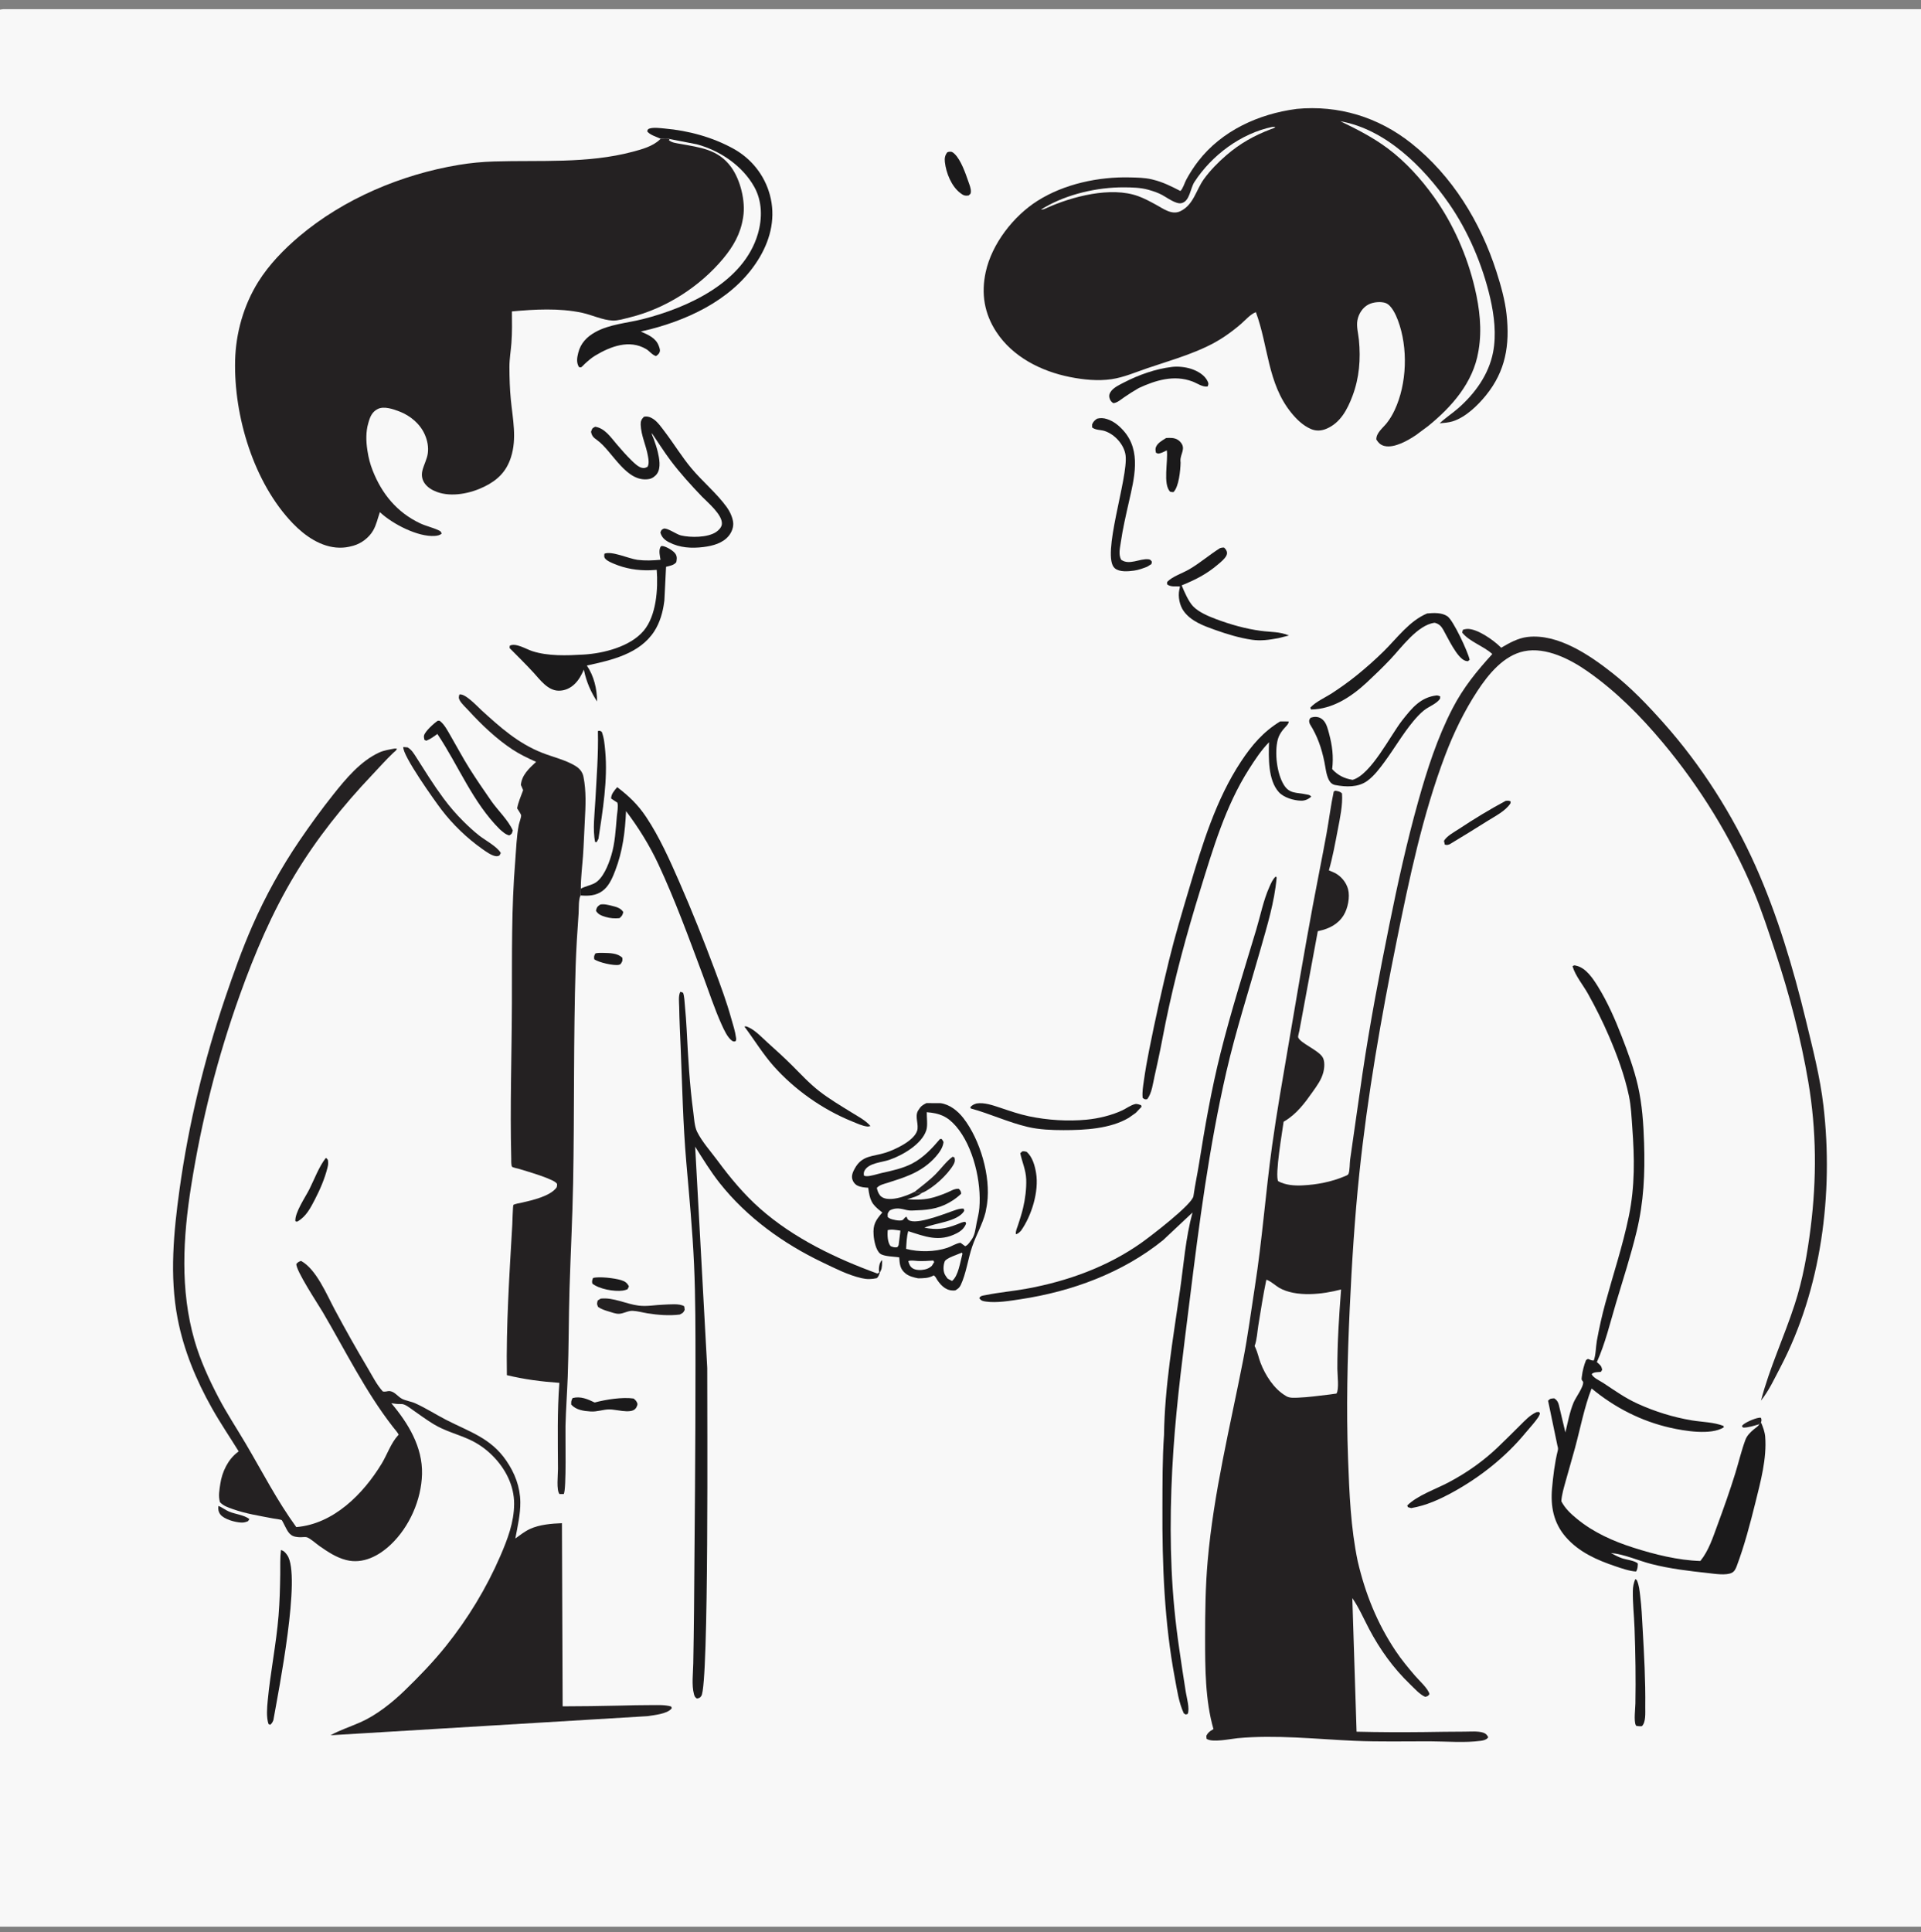 <?xml version="1.0" encoding="UTF-8"?>
<svg xmlns="http://www.w3.org/2000/svg" width="174" height="175" viewBox="0 0 174 175" fill="none">
  <rect x="0" y="0" width="174" height="175" fill="#808080" stroke="none"/>
  <g clip-path="url(#clip0_405_2162)">
    <path d="M0 0.874C0.386 0.79 0.819 0.83 1.213 0.83C1.914 0.83 2.616 0.83 3.317 0.83C6.028 0.83 8.739 0.83 11.45 0.83C22.269 0.83 33.088 0.83 43.908 0.83C87.272 0.829 130.636 0.83 174 0.832V174.789C173.614 174.874 173.181 174.834 172.787 174.834C172.086 174.834 171.385 174.834 170.683 174.834C167.972 174.834 165.261 174.834 162.55 174.834C151.731 174.834 140.912 174.834 130.092 174.834C86.728 174.835 43.364 174.834 0 174.832V0.874Z" fill="#F8F8F8"></path>
    <path d="M159.345 128.988C158.872 129.123 158.395 129.289 157.899 129.294L157.773 129.166C157.84 129.077 157.85 129.055 157.95 128.977C158.218 128.771 159.171 128.336 159.499 128.401C159.57 128.605 159.574 128.611 159.507 128.816L159.345 128.988Z" fill="#242122"></path>
    <path d="M19.785 136.387C20.101 136.499 20.428 136.77 20.758 136.905C21.331 137.14 22.103 137.2 22.59 137.576L22.472 137.762C22.262 137.856 22.101 137.9 21.868 137.894C21.331 137.878 20.295 137.603 19.957 137.155C19.786 136.93 19.741 136.661 19.785 136.387Z" fill="#242122"></path>
    <path d="M53.93 86.345C54.16 86.292 54.38 86.294 54.616 86.3C55.199 86.314 55.947 86.306 56.372 86.746C56.402 87.062 56.368 87.072 56.202 87.326L56.063 87.381C55.597 87.483 54.203 87.163 53.823 86.874C53.796 86.607 53.804 86.583 53.93 86.345Z" fill="#1B1A1B"></path>
    <path d="M54.358 81.927C54.68 81.845 55.097 81.957 55.417 82.035C55.815 82.133 56.23 82.233 56.456 82.605C56.374 82.91 56.349 82.94 56.116 83.154C55.669 83.204 55.274 83.167 54.843 83.04C54.489 82.935 54.165 82.817 53.98 82.479C54.071 82.151 54.064 82.141 54.358 81.927Z" fill="#1B1A1B"></path>
    <path d="M53.718 115.742C54.276 115.586 55.69 115.761 56.263 115.938C56.611 116.046 56.805 116.179 56.967 116.506L56.843 116.762C56.693 116.82 56.574 116.862 56.415 116.884C55.634 116.993 54.277 116.749 53.654 116.252C53.603 116.016 53.633 115.973 53.718 115.742Z" fill="#1B1A1B"></path>
    <path d="M29.514 104.867C29.591 104.901 29.638 104.974 29.693 105.037C29.745 105.297 29.734 105.463 29.67 105.722C29.42 106.737 28.991 107.73 28.511 108.655C28.116 109.414 27.736 110.159 26.976 110.61C26.841 110.656 26.915 110.651 26.756 110.602C26.681 109.838 27.676 108.396 28.02 107.709C28.471 106.808 28.897 105.65 29.514 104.867Z" fill="#1B1A1B"></path>
    <path d="M136.376 72.534C136.581 72.513 136.642 72.498 136.829 72.578L136.818 72.752C136.368 73.454 135.436 73.909 134.743 74.347C133.606 75.066 132.459 75.769 131.306 76.462C131.097 76.531 131.072 76.553 130.865 76.49L130.793 76.15C131.061 75.701 131.711 75.363 132.141 75.079C133.51 74.173 134.929 73.31 136.376 72.534Z" fill="#1B1A1B"></path>
    <path d="M85.81 13.789L85.948 13.747C86.198 13.713 86.3 13.78 86.47 13.944C87.039 14.494 87.454 15.694 87.712 16.441C87.813 16.732 87.958 17.07 87.939 17.38C87.927 17.587 87.867 17.579 87.722 17.709C87.391 17.751 87.251 17.686 86.994 17.493C86.181 16.881 85.696 15.67 85.585 14.675C85.546 14.331 85.592 14.059 85.81 13.789Z" fill="#1B1A1B"></path>
    <path d="M51.865 126.617C52.593 126.43 53.224 126.712 53.863 127.019C54.873 126.751 56.359 126.513 57.391 126.66C57.543 126.79 57.626 126.853 57.708 127.042C57.786 127.223 57.706 127.293 57.64 127.466C57.589 127.54 57.577 127.565 57.504 127.63C57.043 128.039 55.757 127.634 55.182 127.644C54.605 127.653 54.108 127.869 53.501 127.832C52.864 127.792 52.185 127.7 51.742 127.211C51.732 126.924 51.732 126.868 51.865 126.617Z" fill="#1B1A1B"></path>
    <path d="M92.604 104.272C92.761 104.256 92.84 104.276 92.99 104.314C93.518 104.776 93.739 105.571 93.848 106.249C94.117 107.918 93.444 110.098 92.477 111.466C92.314 111.616 92.238 111.736 92.014 111.776C91.981 111.486 92.131 111.195 92.221 110.919C92.382 110.422 92.546 109.921 92.666 109.412C92.861 108.589 92.982 107.649 92.951 106.805C92.918 105.943 92.584 105.259 92.413 104.442L92.604 104.272Z" fill="#1B1A1B"></path>
    <path d="M54.157 66.21C54.354 66.157 54.333 66.187 54.503 66.272C54.723 66.834 54.766 67.444 54.822 68.04C55.061 70.615 54.592 73.424 54.207 75.969L54.036 76.275L53.908 76.262C53.665 75.166 53.867 73.628 53.926 72.496C54.035 70.406 54.209 68.302 54.157 66.21Z" fill="#1B1A1B"></path>
    <path d="M105.627 39.67L105.909 39.659C106.293 39.652 106.629 39.721 106.9 40.012C107.462 40.613 106.903 41.101 106.922 41.727L106.935 41.911C106.92 42.589 106.782 44.093 106.286 44.572L106.005 44.545C105.299 43.891 105.828 41.718 105.687 40.784C105.502 40.876 105.316 40.977 105.118 41.037C104.899 41.103 104.891 41.098 104.699 40.995C104.671 40.838 104.638 40.688 104.688 40.531C104.819 40.128 105.288 39.88 105.627 39.67Z" fill="#1B1A1B"></path>
    <path d="M54.408 117.611C55.545 117.478 56.73 118.109 57.852 118.245C58.64 118.34 59.342 118.179 60.12 118.158C60.596 118.145 61.592 118.026 61.98 118.312L62.02 118.63C61.881 118.917 61.84 118.915 61.568 119.055C60.639 119.173 59.571 119.094 58.645 118.942C58.208 118.871 57.759 118.741 57.317 118.717C56.889 118.694 56.497 118.967 56.076 118.986C55.775 119 55.429 118.861 55.141 118.776C54.783 118.671 54.497 118.577 54.182 118.375C54.041 118.089 54.067 118.077 54.137 117.781L54.408 117.611Z" fill="#242122"></path>
    <path d="M36.53 67.654L36.915 67.687C37.282 67.882 37.51 68.286 37.73 68.626C38.103 69.201 38.464 69.783 38.834 70.359C39.266 71.032 39.717 71.688 40.193 72.331C40.739 73.066 41.33 73.748 41.979 74.394C42.432 74.843 42.896 75.272 43.397 75.668C43.928 76.087 45.049 76.681 45.362 77.255L45.242 77.478C45.098 77.543 45.022 77.562 44.859 77.532C44.476 77.461 43.991 77.106 43.675 76.883C42.296 75.909 41.014 74.674 39.99 73.334C39.401 72.565 36.432 68.403 36.53 67.654Z" fill="#242122"></path>
    <path d="M106.145 33.233C106.701 33.164 107.369 33.237 107.899 33.41C108.468 33.594 109.127 33.969 109.387 34.537C109.486 34.753 109.463 34.789 109.388 34.999C108.931 35.079 108.447 34.714 108.01 34.55C106.349 33.925 104.674 34.436 103.15 35.144C102.688 35.407 102.248 35.688 101.81 35.99C101.521 36.189 101.207 36.476 100.849 36.514C100.662 36.416 100.551 36.252 100.496 36.048C100.427 35.794 100.504 35.598 100.665 35.398C100.93 35.069 101.423 34.838 101.792 34.647C103.144 33.95 104.634 33.418 106.145 33.233Z" fill="#1B1A1B"></path>
    <path d="M148.118 143.014L148.255 143.099C148.47 143.574 148.503 144.039 148.567 144.547C148.689 145.515 148.728 146.476 148.784 147.448C148.92 149.83 149.053 152.204 149.025 154.591C149.019 155.107 149.096 155.965 148.723 156.329C148.546 156.357 148.39 156.328 148.214 156.307L148.162 156.232C147.979 155.857 148.123 154.734 148.131 154.285C148.172 152.002 148.137 149.717 148.052 147.435C148.01 146.315 147.882 145.196 147.9 144.075C147.906 143.691 147.976 143.371 148.118 143.014Z" fill="#1B1A1B"></path>
    <path d="M39.653 65.275L39.814 65.276C40.245 65.576 40.56 66.207 40.821 66.655C41.392 67.637 41.919 68.636 42.524 69.598C43.154 70.597 43.825 71.57 44.497 72.54C45.087 73.39 46.049 74.286 46.448 75.216C46.359 75.495 46.382 75.515 46.134 75.66C45.784 75.579 45.553 75.346 45.285 75.121C42.832 72.7 41.51 69.3 39.615 66.472C39.29 66.712 38.993 66.929 38.615 67.084L38.445 67.009C38.418 66.883 38.373 66.728 38.411 66.599C38.528 66.203 39.304 65.506 39.653 65.275Z" fill="#1B1A1B"></path>
    <path d="M139.173 127.891L139.406 127.875L139.489 128.018C139.441 128.143 139.402 128.247 139.328 128.358C139.003 128.844 138.553 129.311 138.18 129.765C136.391 131.945 134.055 133.794 131.582 135.148C130.379 135.806 129.182 136.349 127.824 136.583L127.528 136.5L127.463 136.345C128.391 135.43 130.014 134.884 131.179 134.27C132.027 133.824 132.855 133.318 133.632 132.759C134.329 132.257 134.996 131.71 135.619 131.119C136.309 130.467 136.976 129.789 137.652 129.122C138.12 128.66 138.561 128.165 139.173 127.891Z" fill="#1B1A1B"></path>
    <path d="M67.426 92.972L67.571 92.952C68.294 93.177 68.924 93.881 69.481 94.382C70.245 95.07 71.01 95.76 71.739 96.486C72.548 97.293 73.308 98.123 74.213 98.827C75.131 99.541 76.14 100.134 77.126 100.747C77.71 101.11 78.388 101.456 78.844 101.978C78.734 102.01 78.664 102.034 78.547 102.022C78.115 101.979 77.576 101.722 77.175 101.56C74.53 100.493 71.991 98.703 70.091 96.573C69.119 95.483 68.305 94.147 67.426 92.972Z" fill="#1B1A1B"></path>
    <path d="M88.45 99.939C89.146 99.823 89.948 100.108 90.602 100.326C91.466 100.615 92.319 100.913 93.213 101.1C94.891 101.451 96.716 101.568 98.427 101.404C99.484 101.303 100.692 101.015 101.655 100.561C102.021 100.388 102.424 100.083 102.815 99.994C102.997 99.952 103.176 100.039 103.355 100.088L103.402 100.236L102.869 100.794L102.236 101.24C100.557 102.236 98.234 102.353 96.334 102.352C95.266 102.351 94.127 102.307 93.085 102.061C91.336 101.649 89.677 100.867 87.934 100.39L87.883 100.279C88.075 100.071 88.19 100.024 88.45 99.939Z" fill="#1B1A1B"></path>
    <path d="M25.447 140.38C25.721 140.453 25.85 140.611 26.015 140.844C27.306 142.659 25.233 153.127 24.762 155.786C24.683 155.98 24.635 156.08 24.469 156.21L24.317 156.132C24.113 155.488 24.188 154.683 24.25 154.018C24.492 151.441 25.024 148.89 25.232 146.314C25.333 145.07 25.364 143.819 25.383 142.571C25.393 141.846 25.358 141.099 25.447 140.38Z" fill="#1B1A1B"></path>
    <path d="M99.37 37.918C99.656 37.838 99.963 37.857 100.244 37.946C100.861 38.14 101.339 38.527 101.764 39.005C103.401 40.843 102.735 43.328 102.247 45.485C101.974 46.692 101.691 47.915 101.515 49.14C101.44 49.66 101.298 50.2 101.546 50.688C102.273 51.228 103.24 50.568 104.016 50.651C104.208 50.672 104.229 50.732 104.336 50.874L104.293 51.087L103.891 51.334C103.513 51.478 103.129 51.622 102.725 51.678C102.201 51.751 101.404 51.827 100.976 51.466C99.707 50.396 102.217 43.248 101.951 41.231C101.824 40.275 100.98 39.339 100.072 39.04C99.681 38.911 99.244 38.969 98.92 38.712L98.922 38.428C99.046 38.168 99.134 38.083 99.37 37.918Z" fill="#1B1A1B"></path>
    <path d="M110.509 49.642C110.661 49.593 110.72 49.587 110.874 49.591C110.932 49.652 111.023 49.74 111.062 49.812C111.158 49.989 111.173 50.135 111.087 50.312C110.94 50.615 110.574 50.906 110.316 51.126C109.279 52.008 108.277 52.51 107.033 53.015C107.266 53.579 107.661 54.5 108.085 54.928C108.602 55.451 109.446 55.806 110.124 56.062C111.434 56.556 112.824 56.949 114.215 57.135C115.118 57.256 115.89 57.194 116.755 57.554L115.78 57.798C114.962 57.949 114.219 58.062 113.387 57.94C112.265 57.776 111.144 57.433 110.077 57.054C109.037 56.684 107.876 56.273 107.208 55.334C106.842 54.82 106.688 54.027 106.821 53.404C106.875 53.152 106.848 53.342 106.875 53.109C106.472 53.09 106.016 53.179 105.709 52.913L105.72 52.701C106.207 52.196 107.095 51.925 107.711 51.565C108.702 50.987 109.545 50.245 110.509 49.642Z" fill="#1B1A1B"></path>
    <path d="M130.135 62.98C130.258 62.986 130.335 63.021 130.449 63.066L130.438 63.278C130.136 63.739 129.43 63.977 128.992 64.326C128.628 64.614 128.293 64.984 127.998 65.34C127.045 66.493 126.301 67.785 125.418 68.986C124.966 69.601 124.466 70.271 123.844 70.724C123.017 71.326 121.908 71.281 120.941 71.098C120.669 71.046 120.482 70.869 120.361 70.627C120.117 70.135 120.07 69.545 119.962 69.013C119.706 67.75 119.333 66.673 118.647 65.578L118.599 65.442C118.552 65.224 118.594 65.173 118.712 65.003C118.841 64.966 118.979 64.928 119.114 64.926C119.454 64.92 119.722 65.053 119.932 65.31C120.171 65.602 120.281 66.063 120.378 66.421C120.678 67.53 120.8 68.517 120.666 69.658C121.185 70.22 121.758 70.504 122.513 70.63C124.19 70.156 125.939 66.592 127.022 65.222C127.887 64.128 128.662 63.15 130.135 62.98Z" fill="#1B1A1B"></path>
    <path d="M129.264 55.559C129.865 55.503 130.573 55.466 131.095 55.807C131.631 56.158 132.968 59.041 133.117 59.752L132.964 59.885C132.877 59.875 132.833 59.874 132.753 59.852C131.984 59.639 131.106 57.681 130.711 57.006C130.516 56.673 130.321 56.499 129.948 56.401C128.395 56.593 126.93 58.669 125.918 59.73C125.232 60.449 124.524 61.138 123.796 61.814C122.405 63.102 120.702 64.233 118.748 64.256L118.688 64.086C119.17 63.554 120.062 63.163 120.671 62.765C121.436 62.266 122.177 61.734 122.889 61.161C123.741 60.473 124.565 59.743 125.344 58.974C126.553 57.78 127.66 56.231 129.264 55.559Z" fill="#1B1A1B"></path>
    <path d="M58.319 37.748C58.613 37.669 58.917 37.778 59.168 37.942C59.573 38.205 59.937 38.737 60.227 39.118C61.05 40.2 61.753 41.366 62.627 42.411C63.635 43.618 64.911 44.664 65.826 45.927C66.104 46.311 66.35 46.833 66.408 47.306C66.458 47.726 66.285 48.178 66.029 48.505C65.484 49.2 64.551 49.439 63.721 49.543C62.653 49.677 61.585 49.618 60.611 49.119C60.206 48.911 59.953 48.679 59.818 48.24C59.872 48.054 59.909 47.965 60.11 47.882C60.398 47.764 61.281 48.399 61.67 48.491C62.551 48.7 64.08 48.699 64.855 48.189C65.087 48.036 65.358 47.766 65.386 47.471C65.465 46.641 64.127 45.531 63.575 44.969C62.586 43.934 61.594 42.844 60.734 41.699C60.136 40.903 59.603 40.042 59.037 39.221C59.031 39.372 59.151 39.587 59.206 39.737C59.344 40.119 59.478 40.505 59.573 40.9C59.715 41.493 59.887 42.357 59.521 42.893C59.36 43.13 59.078 43.335 58.793 43.385C56.72 43.743 55.498 40.882 54.083 39.858C53.759 39.624 53.62 39.511 53.533 39.107C53.642 38.817 53.616 38.794 53.908 38.649C54.774 38.774 55.313 39.591 55.849 40.219C56.289 40.736 56.732 41.24 57.218 41.714C57.449 41.939 57.797 42.277 58.113 42.361C58.345 42.423 58.465 42.377 58.666 42.265C58.802 41.947 58.747 41.645 58.691 41.314C58.526 40.347 58.073 39.458 58.032 38.468C58.018 38.142 58.1 37.98 58.319 37.748Z" fill="#1B1A1B"></path>
    <path d="M59.864 49.472C59.938 49.456 59.969 49.443 60.052 49.458C60.383 49.521 61.05 49.895 61.214 50.212C61.342 50.459 61.301 50.659 61.257 50.916C61.032 51.2 60.666 51.243 60.33 51.333L60.179 54.372L60.158 54.527C60.043 55.437 59.771 56.385 59.271 57.162C57.949 59.22 55.388 59.791 53.154 60.275C53.797 61.215 54.077 62.398 54.083 63.531C53.513 62.667 53.128 61.773 52.909 60.759L52.886 60.645C52.664 61.134 52.443 61.569 52.05 61.95C51.651 62.338 51.139 62.567 50.58 62.554C49.621 62.533 48.925 61.577 48.341 60.932C47.977 60.53 47.592 60.144 47.213 59.755L46.156 58.69L46.175 58.478C46.721 58.198 47.646 58.788 48.211 58.971C49.651 59.438 51.345 59.37 52.844 59.284C54.664 59.18 57.074 58.571 58.296 57.132C59.459 55.763 59.615 53.312 59.485 51.612L58.878 51.645C57.754 51.679 56.648 51.498 55.608 51.058C55.362 50.954 55.029 50.816 54.847 50.623C54.69 50.456 54.732 50.364 54.744 50.151C55.386 49.864 56.98 50.608 57.748 50.704C58.455 50.792 59.121 50.76 59.83 50.697C59.775 50.378 59.66 49.888 59.803 49.587L59.864 49.472Z" fill="#1B1A1B"></path>
    <path d="M52.611 80.483C52.997 80.275 53.408 80.205 53.796 80.02C54.605 79.635 55.11 78.321 55.358 77.51C55.711 76.359 55.769 75.125 55.873 73.932C55.904 73.567 56.017 73.04 55.924 72.699L55.353 72.32C55.353 71.912 55.651 71.593 55.904 71.29C56.966 72.094 57.791 72.884 58.531 73.997C59.735 75.81 60.65 77.86 61.521 79.85C62.683 82.504 63.747 85.178 64.76 87.893C65.296 89.333 65.815 90.737 66.229 92.22C66.387 92.787 66.587 93.369 66.663 93.953C66.686 94.134 66.698 94.131 66.624 94.307C66.467 94.329 66.422 94.344 66.284 94.243C65.888 93.951 65.577 93.259 65.376 92.818C64.711 91.353 64.207 89.79 63.644 88.283C62.384 84.91 61.151 81.52 59.627 78.255C58.838 76.566 57.828 74.941 56.705 73.459C56.623 75.329 56.403 77.086 55.727 78.846C55.501 79.435 55.227 80.097 54.758 80.534C54.206 81.048 53.529 81.153 52.803 81.112L52.588 81.098C52.621 80.895 52.611 80.688 52.611 80.483Z" fill="#1B1A1B"></path>
    <path d="M115.956 65.336L116.732 65.339C116.742 65.588 116.363 65.889 116.202 66.1C115.994 66.37 115.825 66.643 115.739 66.975C115.434 68.15 115.65 70.055 116.291 71.086C116.799 71.905 117.422 71.755 118.242 71.932C118.454 71.978 118.648 71.967 118.771 72.157C118.493 72.384 118.212 72.524 117.843 72.516C117.183 72.499 116.289 72.241 115.835 71.742C114.845 70.653 114.906 68.616 114.945 67.222C114.221 67.964 113.669 68.813 113.115 69.682C110.996 73.01 109.866 76.891 108.707 80.63C107.483 84.58 106.417 88.522 105.585 92.575C105.276 94.204 104.952 95.825 104.583 97.442C104.433 98.102 104.332 99.023 103.908 99.55C103.675 99.578 103.69 99.571 103.5 99.429C103.442 98.903 103.54 98.379 103.612 97.858C103.742 96.921 103.909 95.996 104.093 95.068C104.637 92.337 105.241 89.611 105.904 86.906C106.441 84.713 107.09 82.56 107.734 80.397C108.898 76.489 110.146 72.382 112.419 68.952C113.391 67.484 114.429 66.265 115.956 65.336Z" fill="#1B1A1B"></path>
    <path d="M59.844 12.564C59.51 12.413 58.792 12.195 58.62 11.877C58.675 11.764 58.673 11.698 58.801 11.652C59.187 11.514 59.805 11.605 60.207 11.641C62.362 11.832 64.546 12.422 66.445 13.475C68.065 14.373 69.251 15.867 69.733 17.651C70.262 19.605 69.84 21.53 68.838 23.252C66.762 26.817 62.794 28.813 58.92 29.815L58.042 30.024C58.712 30.325 59.408 30.596 59.678 31.345C59.765 31.586 59.843 31.776 59.685 32.01C59.625 32.1 59.51 32.182 59.43 32.249C59.091 32.167 58.83 31.791 58.524 31.612C57.01 30.721 55.305 31.369 53.913 32.205C53.56 32.417 53.253 32.693 52.95 32.969C52.895 33.02 52.698 33.24 52.633 33.264C52.573 33.286 52.505 33.251 52.441 33.244C52.19 32.825 52.265 32.395 52.381 31.936C52.598 31.083 53.146 30.515 53.898 30.091C55.195 29.359 56.826 29.259 58.257 28.893C62.314 27.855 67.367 25.563 68.647 21.18C69.058 19.774 69.045 18.224 68.319 16.924C67.251 15.013 65.216 13.636 63.126 13.071L60.662 12.591C60.429 12.495 60.096 12.551 59.844 12.564Z" fill="#1B1A1B"></path>
    <path d="M61.621 89.828C61.706 89.832 61.794 89.882 61.873 89.913C61.996 90.279 62 90.699 62.037 91.082C62.106 91.819 62.161 92.546 62.199 93.284C62.327 95.752 62.463 98.255 62.795 100.703C62.868 101.239 62.898 101.999 63.135 102.488C63.571 103.385 64.386 104.289 64.983 105.099C66.143 106.673 67.397 108.181 68.868 109.477C71.901 112.15 75.705 113.97 79.48 115.344L79.643 115.232C79.597 115.053 79.604 114.886 79.63 114.705C79.662 114.485 79.729 114.261 79.905 114.125C79.892 114.417 79.915 114.817 79.78 115.08L79.707 115.218C79.612 115.465 79.62 115.553 79.424 115.757C78.934 115.862 78.531 115.872 78.04 115.759C76.8 115.474 75.628 114.866 74.487 114.322C70.949 112.633 67.642 110.248 65.193 107.154C64.371 106.115 63.67 104.971 62.966 103.849L64.06 123.898C64.052 127.848 64.223 152.532 63.527 153.588C63.397 153.786 63.343 153.779 63.125 153.831C62.94 153.711 62.911 153.626 62.855 153.422C62.636 152.633 62.779 151.485 62.794 150.666C62.822 149.072 62.85 147.478 62.863 145.884C62.922 138.461 62.999 131.04 62.996 123.616C62.994 120.583 63.001 117.532 62.865 114.502C62.725 111.413 62.429 108.335 62.163 105.255C61.863 101.797 61.796 98.347 61.654 94.883C61.603 93.65 61.538 92.417 61.519 91.183C61.513 90.788 61.43 90.175 61.621 89.828Z" fill="#1B1A1B"></path>
    <path d="M115.556 79.379L115.637 79.474C115.434 81.745 114.772 83.853 114.156 86.033C113.119 89.701 111.933 93.358 111.08 97.075C109.511 103.913 108.615 110.823 107.756 117.776C107.197 122.293 106.592 126.773 106.285 131.317C105.966 136.055 105.917 141.004 106.374 145.733C106.491 146.937 106.641 148.149 106.816 149.345C107.006 150.648 107.198 151.953 107.408 153.252C107.491 153.766 107.778 154.749 107.579 155.226L107.391 155.277L107.221 155.164C106.767 154.17 106.621 153.079 106.42 152.014C105.461 146.934 105.267 141.714 105.289 136.557C105.299 134.353 105.28 132.158 105.435 129.957C105.493 125.594 106.259 121.199 106.878 116.887C107.215 114.541 107.389 112.1 108.017 109.812L105.354 112.313C101.68 115.28 97.099 116.96 92.46 117.663C91.499 117.809 90.259 118.021 89.294 117.877C89.001 117.833 88.868 117.805 88.699 117.569C88.83 117.332 89.007 117.347 89.269 117.294C90.488 117.044 91.746 116.938 92.973 116.715C96.695 116.039 100.328 114.727 103.424 112.528C104.166 112 107.993 109.089 108.1 108.325C108.239 107.339 108.452 106.361 108.609 105.377C109.143 102.009 109.73 98.657 110.561 95.347C111.503 91.599 112.671 87.901 113.785 84.201C114.165 82.94 114.435 81.537 114.973 80.339C115.13 79.988 115.266 79.643 115.556 79.379Z" fill="#1B1A1B"></path>
    <path d="M159.507 128.815C159.68 129.221 159.853 129.679 159.888 130.121C160.044 132.077 159.469 134.199 159.001 136.083C158.523 138.005 158.004 139.993 157.305 141.848C157.218 142.078 157.106 142.317 156.88 142.435C156.356 142.71 155.29 142.529 154.705 142.466C152.986 142.279 151.258 142.076 149.58 141.647C148.386 141.341 147.128 140.756 145.91 140.65C146.235 140.823 146.56 141 146.909 141.123C147.266 141.248 148.141 141.347 148.352 141.612C148.34 141.884 148.341 142.086 148.196 142.327C147.574 142.287 146.904 142.048 146.315 141.85C144.636 141.283 143.007 140.567 141.819 139.196C140.713 137.92 140.435 136.421 140.582 134.784C140.68 133.697 140.829 132.441 141.097 131.387C141.141 131.215 141.124 131.116 141.072 130.944L140.221 126.857C140.436 126.637 140.484 126.669 140.78 126.642C141.132 126.865 141.176 127.137 141.266 127.53L141.79 129.733C142.004 128.835 142.177 127.88 142.531 127.025C142.73 126.543 143.463 125.595 143.396 125.146C143.226 124.931 143.247 124.947 143.28 124.669C143.339 124.163 143.471 123.648 143.662 123.176L143.838 123.07L143.913 123.102C144.085 123.176 144.166 123.218 144.359 123.218C144.549 122.742 144.546 121.957 144.64 121.431C144.846 120.294 145.101 119.146 145.406 118.031C146.125 115.398 146.987 112.82 147.538 110.14C148.098 107.414 148.052 104.854 147.848 102.106C147.776 101.138 147.744 100.194 147.542 99.24C147.15 97.39 146.475 95.555 145.728 93.822C145.165 92.515 144.529 91.243 143.835 90.001C143.389 89.203 142.696 88.385 142.437 87.513C142.601 87.401 142.579 87.42 142.764 87.46C143.652 87.649 144.293 88.63 144.742 89.355C145.609 90.755 146.291 92.312 146.886 93.847C147.453 95.311 148.007 96.799 148.358 98.332C148.746 100.032 148.864 101.797 148.919 103.536C149.005 106.282 148.893 108.83 148.246 111.516C147.714 113.723 147.013 115.871 146.365 118.044C145.83 119.837 145.408 121.653 144.64 123.36C144.929 123.628 145.056 123.67 145.119 124.068L144.998 124.248C144.727 124.276 144.352 124.247 144.172 124.45C144.296 124.781 144.903 125.042 145.218 125.249C146.258 125.935 147.216 126.624 148.362 127.141C149.926 127.848 151.554 128.356 153.248 128.638C154.169 128.791 155.254 128.798 156.115 129.144L156.137 129.27C154.972 130.003 152.572 129.595 151.294 129.307C148.651 128.71 146.246 127.473 144.162 125.747C143.493 127.474 143.143 129.366 142.657 131.154C142.39 132.138 142.098 133.114 141.828 134.096C141.661 134.706 141.462 135.33 141.422 135.964C141.764 136.624 142.294 137.113 142.864 137.578C144.364 138.804 146.126 139.583 147.959 140.169C149.87 140.78 151.998 141.311 154.014 141.373C154.78 140.428 155.154 139.227 155.572 138.096C156.142 136.552 156.695 134.994 157.182 133.421C157.488 132.432 157.733 131.377 158.091 130.412C158.239 130.011 158.541 129.718 158.861 129.448C158.986 129.343 159.3 129.145 159.346 128.988L159.507 128.815Z" fill="#1B1A1B"></path>
    <path d="M83.913 99.905L85.174 99.908C86.014 100.014 86.749 100.604 87.256 101.256C88.78 103.215 89.751 106.534 89.41 108.997L89.388 109.157L89.267 109.801C88.993 110.884 88.412 111.859 88.052 112.919C87.675 114.032 87.515 115.336 87.021 116.383C86.906 116.626 86.758 116.731 86.533 116.865C85.79 116.955 85.302 116.521 84.901 115.933C84.792 115.774 84.75 115.613 84.579 115.505C84.122 115.772 83.688 115.761 83.174 115.775C82.783 115.699 82.35 115.594 82.032 115.343C81.51 114.931 81.495 114.475 81.448 113.87C81.01 113.808 80.041 113.797 79.721 113.537C79.326 113.217 79.166 112.345 79.13 111.858C79.057 110.895 79.316 110.516 79.92 109.81L79.838 109.749C78.921 109.052 78.791 108.679 78.641 107.57C78.306 107.55 77.96 107.523 77.655 107.37C77.436 107.26 77.278 107.052 77.207 106.821C77.099 106.467 77.259 106.119 77.43 105.813C78.1 104.611 79.062 104.76 80.198 104.399C81.05 104.129 82.77 103.336 83.07 102.413C83.251 101.857 82.838 101.133 83.151 100.597L83.205 100.513C83.404 100.189 83.57 100.071 83.913 99.905Z" fill="#1B1A1B"></path>
    <path d="M82.273 114.212C82.515 114.115 82.899 114.194 83.164 114.205C83.624 114.223 84.078 114.194 84.536 114.161L84.618 114.297L84.408 114.639C84.217 114.815 84.041 114.904 83.786 114.967C83.459 115.047 82.962 115.057 82.667 114.867C82.422 114.709 82.346 114.48 82.273 114.212Z" fill="#F8F8F8"></path>
    <path d="M80.404 111.409C80.781 111.308 81.178 111.402 81.559 111.454L81.396 112.768L81.286 112.952C81.02 112.997 80.908 112.953 80.666 112.858C80.377 112.506 80.376 111.839 80.404 111.409Z" fill="#F8F8F8"></path>
    <path d="M87.121 113.447L87.177 113.543C86.975 114.265 86.822 115.539 86.236 116.011L85.848 115.812C85.759 115.708 85.679 115.594 85.61 115.475C85.409 115.127 85.433 114.626 85.566 114.255C85.68 113.935 86.773 113.609 87.121 113.447Z" fill="#F8F8F8"></path>
    <path d="M82.853 107.932C82.17 108.312 80.284 109.014 79.696 108.243C79.538 108.034 79.48 107.837 79.421 107.586C79.66 107.305 80.092 107.221 80.442 107.11C81.126 106.891 81.812 106.676 82.471 106.388C83.348 106.004 84.149 105.463 84.778 104.736C85.096 104.367 85.417 103.92 85.464 103.423L85.314 103.168L85.149 103.15C84.421 104.009 83.639 104.848 82.627 105.375C81.772 105.819 80.799 106.028 79.865 106.234C79.472 106.321 78.8 106.559 78.419 106.521L78.262 106.481C78.218 106.29 78.231 106.145 78.338 105.971C78.744 105.318 79.867 105.276 80.54 105.047C81.737 104.64 83.505 103.626 83.906 102.351C84.044 101.91 83.936 101.201 83.943 100.729C85.107 100.815 85.819 101.106 86.593 102.002C88.163 103.821 88.909 107.067 88.707 109.406C88.667 109.871 88.549 110.316 88.457 110.772C88.345 111.337 88.32 111.852 87.962 112.328L87.871 112.451C87.74 112.624 87.631 112.784 87.425 112.867L87 112.553C86.579 112.609 86.215 112.872 85.813 113.008C84.674 113.392 83.23 113.41 82.073 113.107C82.108 112.569 82.119 112.024 82.265 111.501C83.813 111.995 85.058 112.511 86.64 111.703C87.046 111.496 87.341 111.241 87.51 110.814L87.441 110.659C87.19 110.652 86.943 110.789 86.712 110.878C85.6 111.306 84.898 111.412 83.729 111.19C84.704 110.748 86.729 110.663 87.338 109.667L87.297 109.469C86.911 109.401 86.301 109.685 85.926 109.811C85.272 110.032 82.639 111.069 82.197 110.389L82.115 110.194C81.894 110.267 81.888 110.437 81.733 110.504C81.498 110.606 80.799 110.462 80.578 110.343C80.508 110.306 80.476 110.276 80.41 110.226C80.391 109.885 80.38 109.893 80.588 109.625C81.145 109.339 81.582 109.454 82.162 109.598C82.441 109.667 82.805 109.622 83.095 109.613C84.298 109.576 85.269 109.388 86.296 108.718C86.573 108.538 86.818 108.341 87.059 108.114C87.041 107.877 87.008 107.858 86.854 107.671C86.469 107.626 86.134 107.863 85.778 108.011C85.285 108.216 84.74 108.417 84.218 108.53C83.575 108.67 82.822 108.66 82.166 108.612C82.652 108.465 83.137 108.356 83.531 108.018L83.078 108.08L83.007 108.096L82.853 107.932Z" fill="#F8F8F8"></path>
    <path d="M82.853 107.931C83.493 107.419 84.173 106.915 84.751 106.334C85.251 105.833 85.71 105.18 86.278 104.766L86.448 104.813C86.525 105.091 86.5 105.238 86.361 105.481C85.836 106.395 84.542 107.582 83.579 108.013L83.532 108.017L83.078 108.08L83.007 108.096L82.853 107.931Z" fill="#242122"></path>
    <path d="M52.587 81.098C52.391 81.434 52.439 82.301 52.41 82.711C52.296 84.316 52.192 85.9 52.141 87.51C51.935 94.056 52.036 100.615 51.912 107.163C51.851 110.37 51.681 113.572 51.586 116.777C51.507 119.419 51.523 122.061 51.423 124.704C51.367 126.18 51.259 127.654 51.221 129.133C51.197 130.087 51.319 134.922 51.062 135.312L50.679 135.314C50.377 134.96 50.542 133.576 50.54 133.026C50.528 130.415 50.466 127.847 50.667 125.24C49.029 125.126 47.511 124.929 45.911 124.544C45.839 119.996 46.14 115.468 46.401 110.934C46.413 110.739 46.453 109.181 46.501 109.129C46.585 109.039 47.129 108.951 47.271 108.919C48.196 108.706 49.86 108.338 50.424 107.53C50.436 107.435 50.475 107.339 50.458 107.246C50.383 106.824 47.547 106.029 46.998 105.86C46.882 105.824 46.469 105.744 46.389 105.673C46.285 105.58 46.311 105.034 46.307 104.887C46.189 100.214 46.353 95.515 46.367 90.839C46.381 86.541 46.317 82.249 46.67 77.962C46.759 76.886 46.782 75.775 46.989 74.715C47.028 74.516 47.225 74.004 47.201 73.834C47.183 73.71 46.914 73.335 46.841 73.209C46.94 72.653 47.19 72.094 47.385 71.562L47.239 71.218L47.181 71.095C47.258 70.186 47.931 69.589 48.558 68.999C47.824 68.669 47.102 68.331 46.429 67.887C44.973 66.929 43.612 65.633 42.435 64.346C42.194 64.083 41.794 63.721 41.63 63.406C41.519 63.193 41.557 63.114 41.612 62.896C42.14 62.782 43.231 63.976 43.63 64.339C45.335 65.891 46.936 67.325 49.113 68.182C50.078 68.562 51.228 68.824 52.113 69.362C52.494 69.593 52.761 69.91 52.85 70.35C53.109 71.647 53.045 73.015 52.971 74.331C52.91 75.409 52.882 76.489 52.804 77.567C52.733 78.532 52.606 79.515 52.61 80.483C52.61 80.688 52.621 80.895 52.587 81.098Z" fill="#242122"></path>
    <path d="M35.737 67.795L35.938 67.794C35.971 67.927 35.723 68.088 35.62 68.185C34.948 68.823 34.326 69.53 33.689 70.203C31.055 72.984 28.699 75.928 26.716 79.214C24.64 82.656 23.075 86.343 21.721 90.119C19.696 95.77 18.254 101.489 17.313 107.421C16.576 112.069 16.303 116.829 17.619 121.399C18.135 123.189 18.931 124.928 19.794 126.574C20.545 128.009 21.435 129.352 22.256 130.744C23.761 133.294 25.087 135.897 26.836 138.303C30.206 138.025 32.897 135.318 34.577 132.548C35.071 131.734 35.407 130.697 36.052 129.998L36.115 129.933C35.975 129.68 35.768 129.459 35.591 129.231C33.114 126.053 31.27 122.302 29.234 118.834C28.847 118.173 26.772 115.043 26.844 114.467C27.008 114.297 27.047 114.268 27.272 114.197C28.657 114.958 29.593 117.25 30.326 118.617C31.276 120.391 32.273 122.167 33.303 123.897C33.72 124.598 34.126 125.423 34.679 126.022C34.78 126.038 34.86 126.043 34.961 126.024C35.089 126 35.218 125.971 35.35 125.994C35.775 126.066 36.053 126.506 36.43 126.693C36.787 126.871 37.235 126.921 37.614 127.092C38.571 127.525 39.471 128.106 40.406 128.588C42.501 129.668 44.442 130.22 45.855 132.281C46.633 133.416 47.114 134.655 47.13 136.048C47.143 137.142 46.876 138.262 46.679 139.336C47.106 139.028 47.529 138.692 48.008 138.471C48.861 138.076 49.97 137.982 50.899 137.949L50.963 154.537C52.658 154.533 54.351 154.512 56.046 154.472C57.038 154.449 58.031 154.421 59.023 154.424C59.604 154.426 60.227 154.387 60.789 154.551L60.85 154.697L60.802 154.766C60.387 155.229 59.26 155.328 58.665 155.425L29.938 157.156C30.789 156.686 31.759 156.373 32.65 155.978C34.109 155.332 35.521 154.203 36.66 153.099C37.967 151.832 39.253 150.499 40.392 149.078C42.382 146.594 44.061 143.833 45.323 140.911C45.971 139.41 46.56 137.874 46.569 136.217C46.579 134.542 45.78 133.005 44.611 131.835C44.016 131.238 43.305 130.735 42.538 130.383C41.447 129.883 40.287 129.603 39.253 128.968C38.597 128.566 37.979 128.109 37.348 127.668C37.08 127.481 36.719 127.178 36.386 127.157C36.352 127.155 36.317 127.156 36.283 127.157C35.991 127.168 35.732 127.127 35.444 127.083C36.976 128.896 38.286 131.05 38.226 133.499C38.169 135.827 37.085 138.29 35.392 139.891C34.316 140.908 32.878 141.677 31.353 141.285C30.447 141.053 29.7 140.55 28.944 140.025C28.653 139.823 28.101 139.318 27.788 139.222C27.651 139.18 27.306 139.229 27.145 139.221C27.021 139.216 26.897 139.201 26.775 139.179C26.142 139.07 25.981 138.506 25.704 138.003C25.678 137.955 25.554 137.698 25.528 137.68C25.422 137.604 24.882 137.549 24.731 137.52C23.49 137.279 22.264 137.097 21.067 136.668C20.638 136.514 20.248 136.39 19.924 136.048C19.761 135.492 19.872 134.948 19.954 134.391C20.112 133.313 20.646 132.179 21.529 131.517L21.621 131.449C20.814 130.144 19.947 128.869 19.195 127.531C17.764 124.989 16.645 122.295 16.09 119.426C15.345 115.581 15.73 111.552 16.264 107.707C17.079 101.83 18.495 95.98 20.4 90.362C21.146 88.163 21.931 85.963 22.865 83.835C24.041 81.156 25.484 78.548 27.131 76.129C28.099 74.706 29.121 73.302 30.192 71.954C31.321 70.535 32.653 68.929 34.344 68.153C34.775 67.956 35.274 67.883 35.737 67.795Z" fill="#242122"></path>
    <path d="M132.509 57.034C132.635 56.995 132.757 56.963 132.889 56.958C133.791 56.925 135.232 57.941 135.871 58.562L135.975 58.664C136.715 58.228 137.491 57.79 138.359 57.688C141.117 57.366 143.999 59.339 146.053 60.959C147.785 62.326 149.252 63.865 150.714 65.51C154.105 69.324 156.937 73.78 159.017 78.437C160.995 82.866 162.427 87.673 163.568 92.385C164.19 94.957 164.863 97.545 165.168 100.178C166.087 108.099 164.981 116.747 161.254 123.85C160.716 124.875 160.231 125.939 159.508 126.849C160.292 123.844 161.614 121.06 162.569 118.108C163.299 115.855 163.708 113.542 164.003 111.196C164.559 106.778 164.539 102.378 163.792 97.987C163.118 94.029 162.078 90.048 160.814 86.244C160.199 84.392 159.6 82.527 158.846 80.727C156.819 75.887 153.962 71.254 150.594 67.234C148.577 64.828 146.404 62.632 143.826 60.821C142.254 59.717 140.042 58.573 138.053 58.98C136.187 59.362 134.795 61.091 133.812 62.593C132.629 64.399 131.663 66.392 130.899 68.41C128.861 73.789 127.651 79.57 126.511 85.198C125.104 92.147 123.866 99.214 123.127 106.269C122.702 110.336 122.445 114.423 122.256 118.507C122.045 123.058 121.936 127.577 122.105 132.13C122.22 135.226 122.343 138.36 122.98 141.4C123.662 144.327 124.736 147.01 126.41 149.514C126.943 150.31 127.547 151.039 128.17 151.765C128.53 152.184 129.348 152.92 129.479 153.422C129.342 153.62 129.331 153.61 129.098 153.677C128.62 153.491 128.095 152.896 127.728 152.544C126.202 151.079 124.985 149.383 124.002 147.514C123.522 146.6 123.079 145.577 122.49 144.734L122.875 156.833C124.914 156.883 126.962 156.89 129.001 156.867C130.226 156.853 131.449 156.826 132.674 156.828C133.182 156.829 133.881 156.76 134.365 156.927C134.597 157.007 134.688 157.125 134.8 157.33L134.755 157.4C134.608 157.57 134.36 157.628 134.146 157.658C132.705 157.857 131.047 157.714 129.588 157.709C127.282 157.701 124.948 157.762 122.646 157.658C119.174 157.502 115.551 157.096 112.086 157.423C111.471 157.481 109.79 157.848 109.287 157.475L109.266 157.203C109.419 156.919 109.547 156.818 109.824 156.652L109.913 156.6C109.161 153.99 109.156 151.022 109.156 148.319C109.157 145.996 109.186 143.66 109.39 141.344C109.93 135.188 111.421 129.22 112.601 123.175C113.03 120.975 113.322 118.714 113.669 116.496C114.33 112.278 114.634 108.015 115.22 103.792C115.643 100.736 116.187 97.696 116.702 94.655C117.416 90.444 118.126 86.251 118.905 82.052C119.308 79.876 119.754 77.707 120.149 75.53C120.38 74.258 120.537 72.95 120.807 71.69L120.941 71.611C121.189 71.655 121.372 71.669 121.556 71.859C121.637 72.897 121.365 74.148 121.169 75.167C120.934 76.386 120.713 77.63 120.366 78.822L120.906 79.057C121.479 79.354 121.939 79.907 122.105 80.532C122.292 81.235 122.086 82.269 121.708 82.884C121.202 83.708 120.398 84.106 119.484 84.307L119.364 84.332L117.699 93.322C117.682 93.411 117.556 93.878 117.58 93.944C117.778 94.48 119.415 95.101 119.804 95.756C120.02 96.121 119.964 96.738 119.859 97.135C119.686 97.794 119.286 98.334 118.9 98.881C118.179 99.905 117.459 100.874 116.37 101.531L116.268 101.592C116.163 102.396 115.459 106.428 115.774 106.977C116.448 107.338 117.223 107.391 117.977 107.356C119.276 107.295 120.6 107.04 121.8 106.532C121.916 106.483 122.093 106.431 122.146 106.304C122.269 106.01 122.244 105.345 122.295 105C122.675 102.409 123.028 99.813 123.413 97.221C124.083 92.709 124.931 88.265 125.835 83.796C126.597 80.026 127.42 76.288 128.457 72.582C129.259 69.713 130.199 66.794 131.576 64.141C132.547 62.269 133.756 60.785 135.171 59.234C134.392 58.519 133.084 58.111 132.439 57.289L132.509 57.034Z" fill="#242122"></path>
    <path d="M114.7 115.912C114.908 115.893 115.601 116.48 115.857 116.627C117.401 117.51 119.82 117.227 121.472 116.782C121.29 119.187 121.13 121.563 121.136 123.977C121.137 124.518 121.311 125.823 121.055 126.209L120.411 126.299C119.478 126.402 118.529 126.547 117.592 126.581C117.255 126.593 116.836 126.63 116.532 126.46L116.44 126.403C115.385 125.779 114.599 124.539 114.171 123.411C114.003 122.969 113.917 122.489 113.715 122.062L113.639 121.907C113.854 121.337 113.88 120.627 113.979 120.023C114.205 118.649 114.413 117.274 114.7 115.912Z" fill="#F8F8F8"></path>
    <path d="M117.403 9.871L117.438 9.864C121.241 9.502 124.846 10.604 127.835 12.978C131.549 15.928 134.105 20.116 135.544 24.6C135.948 25.862 136.318 27.166 136.463 28.486C136.765 31.243 136.377 33.607 134.597 35.802C133.85 36.724 132.757 37.786 131.591 38.156C131.218 38.274 130.791 38.301 130.402 38.339C130.911 37.85 131.535 37.451 132.07 36.983C133.598 35.648 134.846 33.929 135.239 31.906C135.55 30.306 135.343 28.564 134.98 26.995C134.289 24 132.982 20.921 131.218 18.398C128.922 15.112 125.509 11.707 121.413 10.982C122.901 11.7 124.361 12.445 125.691 13.436C127.294 14.63 128.712 16.197 129.872 17.817C131.628 20.27 132.897 23.163 133.586 26.093C134.018 27.927 134.245 29.826 133.931 31.699L133.906 31.843C133.433 34.662 131.492 36.858 129.344 38.598L128.271 39.393C127.543 39.889 126.306 40.601 125.41 40.393C125.055 40.311 124.857 40.106 124.666 39.809C124.639 39.225 125.237 38.776 125.588 38.343C125.882 37.98 126.124 37.568 126.322 37.146C127.444 34.757 127.552 31.491 126.622 29.012C126.434 28.511 126.048 27.656 125.529 27.454C125.097 27.286 124.418 27.354 123.998 27.554C123.443 27.818 123.066 28.403 122.954 28.997C122.846 29.572 123.032 30.206 123.088 30.781C123.258 32.525 123.125 34.222 122.503 35.868C122.044 37.083 121.417 38.289 120.157 38.826C119.69 39.025 119.208 39.057 118.737 38.852C118.016 38.539 117.429 37.964 116.942 37.36C114.802 34.705 114.889 31.327 113.754 28.269C113.255 28.462 112.826 28.971 112.427 29.32C111.941 29.744 111.414 30.145 110.879 30.504C108.844 31.869 106.249 32.553 103.949 33.339C102.896 33.698 101.782 34.181 100.679 34.343C99.446 34.523 98.127 34.389 96.911 34.146C94.309 33.627 91.732 32.331 90.243 30.057C89.153 28.392 88.862 26.593 89.281 24.648C89.832 22.096 91.79 19.57 93.978 18.186C96.398 16.657 99.506 15.995 102.35 16.067C102.993 16.083 103.681 16.09 104.308 16.238L104.459 16.277C105.344 16.493 106.109 16.88 106.916 17.297C107.137 17.113 107.306 16.537 107.452 16.267C107.768 15.682 108.129 15.121 108.535 14.595C110.668 11.832 114.009 10.319 117.403 9.871Z" fill="#242122"></path>
    <path d="M115.238 11.495L115.505 11.486C115.469 11.605 115.241 11.652 115.123 11.697C113.603 12.273 112.324 12.989 111.083 14.056C110.343 14.693 109.63 15.419 109.054 16.209C108.336 17.195 108.126 18.539 106.919 19.126C106.144 19.502 105.375 18.904 104.705 18.54C104.187 18.258 103.657 17.969 103.101 17.767C100.613 16.86 97.099 17.801 94.775 18.847C94.606 18.923 94.486 18.993 94.297 18.972L94.601 18.792C96.685 17.578 99.388 16.957 101.785 16.967C102.509 16.97 103.288 16.985 103.991 17.179L104.12 17.217C104.519 17.331 104.9 17.464 105.267 17.659C105.7 17.889 106.511 18.509 107.007 18.401C107.778 18.233 107.799 17.08 108.186 16.483C109.753 14.063 112.402 12.084 115.238 11.495Z" fill="#F8F8F8"></path>
    <path d="M59.843 12.564C60.095 12.551 60.429 12.495 60.661 12.591L60.586 12.688C60.823 12.924 61.264 12.965 61.588 13.025C63.416 13.362 65.054 13.516 66.23 15.139C67.069 16.297 67.542 18.227 67.318 19.64L67.295 19.778C67.069 21.183 66.416 22.324 65.515 23.407C63.388 25.963 60.299 27.945 57.059 28.742C56.59 28.857 55.96 29.057 55.478 29.032C54.565 28.986 53.611 28.517 52.71 28.325C50.657 27.887 48.447 28.012 46.368 28.204C46.378 29.152 46.394 30.102 46.325 31.05C46.272 31.773 46.142 32.499 46.143 33.225C46.144 34.214 46.176 35.231 46.272 36.215C46.444 37.962 46.834 39.709 46.277 41.428C45.863 42.705 45.081 43.476 43.893 44.064C42.639 44.686 40.916 45.054 39.556 44.547C38.692 44.225 38.014 43.563 38.268 42.584C38.4 42.075 38.684 41.567 38.751 41.046C38.824 40.477 38.714 39.905 38.489 39.383C38.065 38.396 37.175 37.65 36.185 37.269C35.626 37.054 34.788 36.76 34.225 37.038C33.733 37.28 33.54 37.698 33.393 38.205L33.352 38.352C33.134 39.083 33.153 39.957 33.266 40.711L33.288 40.848C33.38 41.462 33.527 42.032 33.755 42.609C34.589 44.73 35.96 46.401 38.037 47.388C38.582 47.647 39.181 47.77 39.719 48.023C39.916 48.117 39.934 48.13 40.007 48.325C39.826 48.485 39.614 48.52 39.379 48.537C37.849 48.646 35.568 47.454 34.473 46.44L34.41 46.38C34.217 46.93 34.098 47.517 33.808 48.028C33.434 48.686 32.747 49.212 32.017 49.42L31.902 49.45C31.505 49.559 31.151 49.611 30.739 49.603C29.098 49.574 27.618 48.539 26.523 47.401C22.977 43.715 21.172 37.683 21.297 32.639C21.359 30.149 22.072 27.641 23.393 25.525C24.364 23.97 25.712 22.583 27.105 21.404C31.13 18 36.392 15.789 41.567 14.931C42.623 14.756 43.67 14.658 44.739 14.624C48.934 14.495 53.192 14.835 57.296 13.747C58.142 13.522 59.13 13.257 59.771 12.636L59.843 12.564Z" fill="#242122"></path>
  </g>
  <defs>
    <clipPath id="clip0_405_2162">
      <rect width="174" height="173.66" fill="white" transform="translate(0 0.832)"></rect>
    </clipPath>
  </defs>
</svg>
